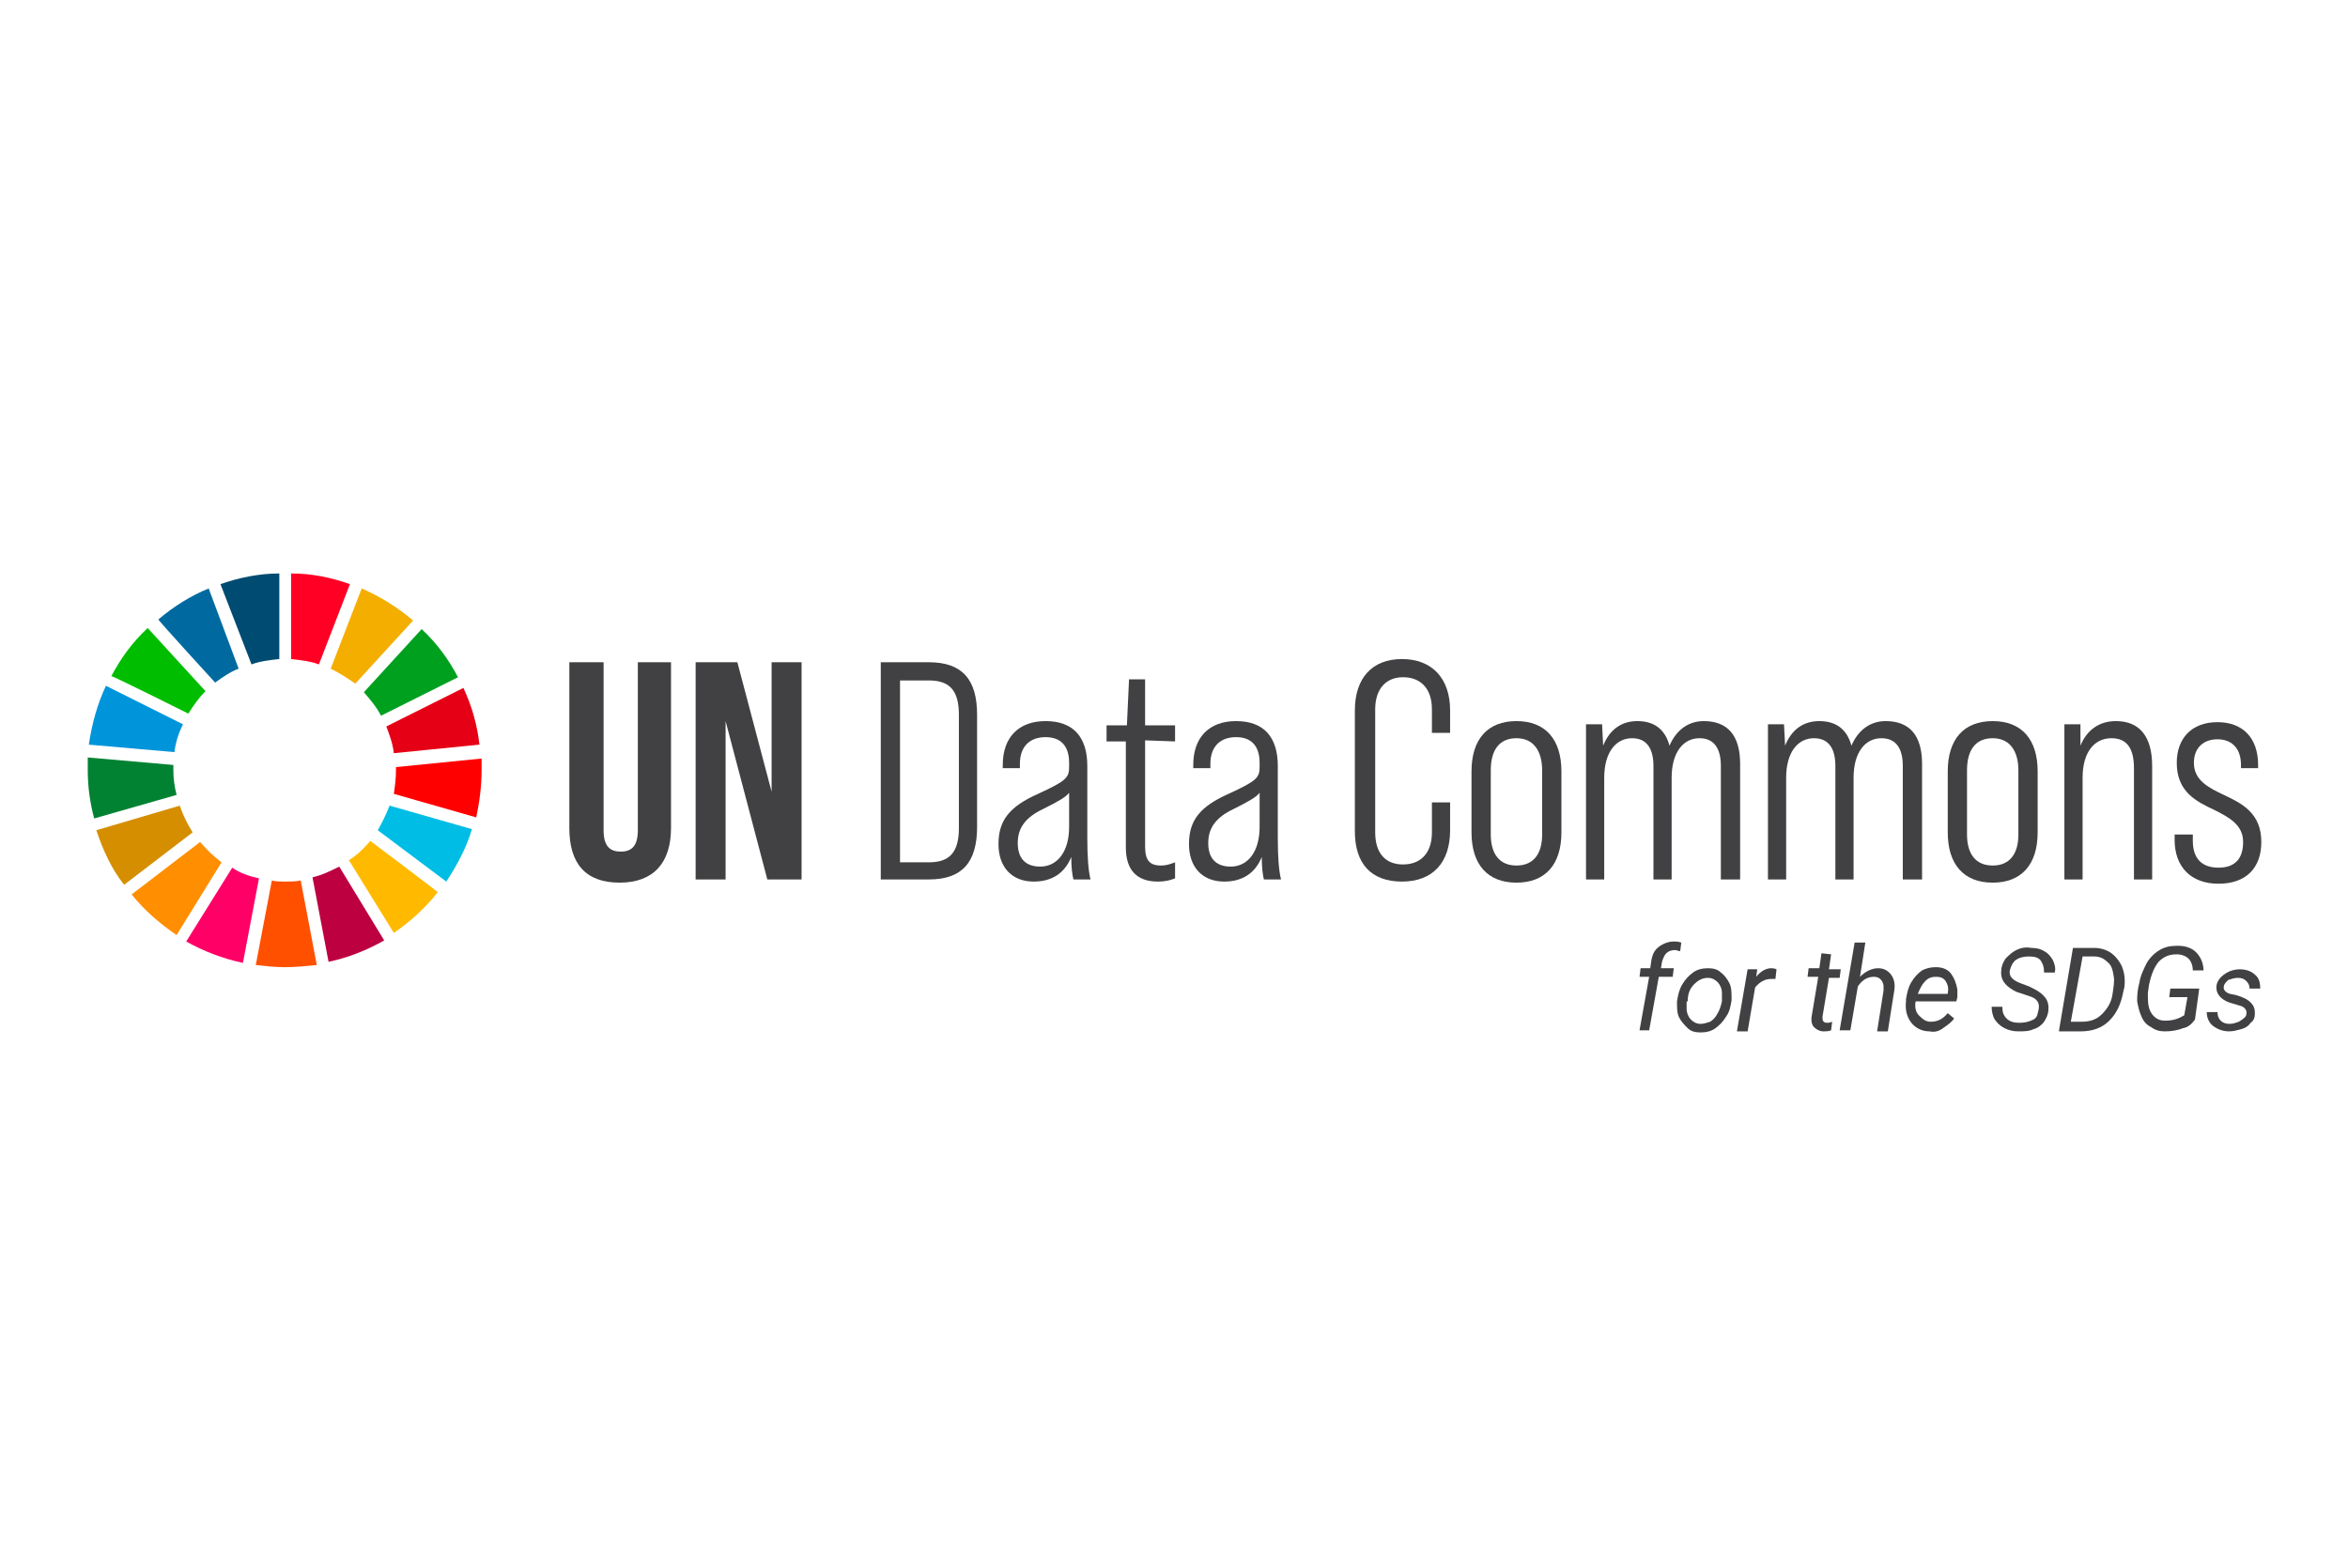 <?xml version="1.0" encoding="utf-8"?>
<!-- Generator: Adobe Illustrator 27.0.1, SVG Export Plug-In . SVG Version: 6.00 Build 0)  -->
<svg version="1.1" id="Layer_1" xmlns="http://www.w3.org/2000/svg" xmlns:xlink="http://www.w3.org/1999/xlink" x="0px" y="0px"
	 viewBox="0 0 219.4 146.6" style="enable-background:new 0 0 219.4 146.6;" xml:space="preserve">
<style type="text/css">
	.st0{fill:#00BD00;}
	.st1{fill:#F3AE00;}
	.st2{fill:#E60015;}
	.st3{fill:#00A01F;}
	.st4{fill:#008232;}
	.st5{fill:#FFBA00;}
	.st6{fill:#FF0000;}
	.st7{fill:#FF8E00;}
	.st8{fill:#0094DA;}
	.st9{fill:#BD0040;}
	.st10{fill:#00BDE5;}
	.st11{fill:#FF5000;}
	.st12{fill:#FF0024;}
	.st13{fill:#FF0066;}
	.st14{fill:#004B71;}
	.st15{fill:#D58E00;}
	.st16{fill:#006AA0;}
	.st17{fill:#414042;}
</style>
<path class="st0" d="M17.6,66.7c0.5-0.8,1-1.5,1.6-2.1l-5.4-5.9c-1.4,1.3-2.5,2.8-3.4,4.5C10.4,63.1,17.6,66.7,17.6,66.7z"/>
<path class="st1" d="M30.9,62.5c0.8,0.4,1.6,0.9,2.3,1.4l5.4-5.9c-1.4-1.2-3-2.2-4.8-3L30.9,62.5L30.9,62.5z"/>
<path class="st2" d="M43.3,64.3l-7.2,3.6c0.3,0.8,0.6,1.6,0.7,2.5l8-0.8C44.6,67.8,44.1,66,43.3,64.3"/>
<path class="st3" d="M35.6,66.9l7.2-3.6c-0.9-1.7-2-3.2-3.4-4.5L34,64.7C34.6,65.4,35.2,66.1,35.6,66.9"/>
<path class="st4" d="M16.2,72c0-0.2,0-0.3,0-0.5l-8-0.7c0,0.4,0,0.8,0,1.2c0,1.5,0.2,3,0.6,4.5l7.7-2.2C16.3,73.5,16.2,72.8,16.2,72
	"/>
<path class="st5" d="M34.6,78.6c-0.6,0.7-1.2,1.3-2,1.8l4.2,6.8c1.6-1.1,3-2.4,4.1-3.8C41,83.4,34.6,78.6,34.6,78.6z"/>
<path class="st6" d="M37,72c0,0.8-0.1,1.5-0.2,2.2l7.7,2.2C44.8,75,45,73.5,45,72c0-0.4,0-0.8,0-1.1l-8,0.8C37,71.8,37,71.9,37,72"
	/>
<path class="st7" d="M18.7,78.7l-6.4,4.9c1.2,1.5,2.6,2.7,4.2,3.8l4.2-6.8C19.9,80,19.3,79.4,18.7,78.7"/>
<path class="st8" d="M16.3,70.3c0.1-0.9,0.4-1.8,0.8-2.6l-7.2-3.6c-0.8,1.7-1.3,3.5-1.6,5.5C8.3,69.6,16.3,70.3,16.3,70.3z"/>
<path class="st9" d="M35.9,87.9L31.7,81c-0.8,0.4-1.6,0.8-2.5,1l1.5,7.9C32.6,89.5,34.3,88.8,35.9,87.9"/>
<path class="st10" d="M36.4,75.3c-0.3,0.8-0.7,1.6-1.1,2.3l6.4,4.8c1-1.5,1.9-3.2,2.4-4.9L36.4,75.3L36.4,75.3z"/>
<path class="st11" d="M28.1,82.3c-0.5,0.1-1,0.1-1.5,0.1c-0.4,0-0.8,0-1.2-0.1l-1.5,7.9c0.9,0.1,1.8,0.2,2.7,0.2c1,0,2-0.1,3-0.2
	L28.1,82.3z"/>
<path class="st12" d="M27.2,61.6c0.9,0.1,1.8,0.2,2.6,0.5l2.9-7.5c-1.7-0.6-3.5-1-5.5-1L27.2,61.6L27.2,61.6z"/>
<path class="st13" d="M24.2,82.1c-0.9-0.2-1.8-0.5-2.5-1L17.4,88c1.6,0.9,3.4,1.6,5.3,2L24.2,82.1L24.2,82.1z"/>
<path class="st14" d="M23.5,62.1c0.8-0.3,1.7-0.4,2.6-0.5v-8c-1.9,0-3.8,0.4-5.5,1L23.5,62.1z"/>
<path class="st15" d="M18,77.8c-0.5-0.8-0.9-1.6-1.2-2.5L9,77.6c0.6,1.8,1.4,3.6,2.6,5.1C11.6,82.7,18,77.8,18,77.8z"/>
<path class="st16" d="M20.1,63.8c0.7-0.5,1.4-1,2.2-1.3L19.5,55c-1.7,0.7-3.3,1.7-4.7,2.9C14.7,57.9,20.1,63.8,20.1,63.8z"/>
<path class="st17" d="M153.2,96.3l0.9-5h-0.9l0.1-0.8h0.9l0.1-0.7c0.1-0.6,0.3-1,0.7-1.3c0.4-0.3,0.9-0.5,1.4-0.5
	c0.2,0,0.4,0,0.7,0.1l-0.1,0.8c-0.2,0-0.3-0.1-0.5-0.1c-0.3,0-0.6,0.1-0.8,0.3c-0.2,0.2-0.3,0.5-0.4,0.8l-0.1,0.6h1.2l-0.1,0.8H155
	l-0.9,5L153.2,96.3L153.2,96.3z"/>
<path class="st17" d="M159.6,90.5c0.5,0,0.9,0.1,1.2,0.4c0.3,0.2,0.6,0.6,0.8,1c0.2,0.4,0.2,0.9,0.2,1.5v0.1
	c-0.1,0.6-0.2,1.1-0.5,1.5c-0.3,0.5-0.6,0.8-1,1.1s-0.9,0.4-1.4,0.4c-0.5,0-0.9-0.1-1.2-0.4s-0.6-0.6-0.8-1
	c-0.2-0.4-0.2-0.9-0.2-1.5c0.1-0.6,0.2-1.1,0.5-1.6c0.3-0.5,0.6-0.8,1-1.1C158.6,90.6,159.1,90.5,159.6,90.5L159.6,90.5z
	 M157.6,93.6c0,0.2,0,0.5,0,0.7c0,0.4,0.2,0.8,0.4,1c0.2,0.2,0.5,0.4,0.9,0.4c0.3,0,0.6-0.1,0.9-0.2c0.3-0.2,0.5-0.4,0.7-0.8
	c0.2-0.3,0.3-0.7,0.4-1.1c0-0.3,0-0.6,0-0.8c0-0.4-0.2-0.8-0.4-1c-0.2-0.2-0.5-0.4-0.9-0.4c-0.5,0-0.9,0.2-1.3,0.6
	c-0.4,0.4-0.6,0.9-0.6,1.6L157.6,93.6L157.6,93.6z"/>
<path class="st17" d="M165.9,91.5l-0.4,0c-0.6,0-1.1,0.3-1.5,0.8l-0.7,4.1h-1l1-5.8h0.9l-0.1,0.7c0.4-0.5,0.9-0.8,1.4-0.8
	c0.1,0,0.3,0,0.5,0.1L165.9,91.5L165.9,91.5z"/>
<path class="st17" d="M171.1,89.2l-0.2,1.4h1.1l-0.1,0.8h-1l-0.6,3.6c0,0.1,0,0.2,0,0.2c0,0.3,0.2,0.4,0.4,0.4c0.1,0,0.3,0,0.5-0.1
	l-0.1,0.8c-0.2,0.1-0.5,0.1-0.7,0.1c-0.4,0-0.7-0.2-0.9-0.4s-0.3-0.6-0.2-1.1l0.6-3.6h-1l0.1-0.8h1l0.2-1.4L171.1,89.2L171.1,89.2z"
	/>
<path class="st17" d="M173.8,91.3c0.5-0.5,1.1-0.8,1.7-0.8c0.5,0,0.9,0.2,1.2,0.6s0.4,0.9,0.3,1.5l-0.6,3.8h-1l0.6-3.8
	c0-0.2,0-0.3,0-0.5c-0.1-0.5-0.4-0.8-0.9-0.8c-0.6,0-1.1,0.3-1.5,0.9l-0.7,4.1h-1l1.4-8.2h1L173.8,91.3L173.8,91.3z"/>
<path class="st17" d="M180.3,96.4c-0.7,0-1.3-0.3-1.7-0.8s-0.6-1.2-0.5-2l0-0.2c0.1-0.6,0.2-1.1,0.5-1.6s0.6-0.8,1-1.1
	c0.4-0.2,0.8-0.3,1.3-0.3c0.6,0,1.1,0.2,1.4,0.6c0.3,0.4,0.5,0.9,0.6,1.5c0,0.2,0,0.5,0,0.7l-0.1,0.4h-3.8c-0.1,0.5,0,1,0.3,1.3
	s0.6,0.6,1.1,0.6c0.6,0,1.1-0.2,1.6-0.8l0.6,0.5c-0.2,0.3-0.6,0.6-0.9,0.8C181.2,96.4,180.8,96.5,180.3,96.4L180.3,96.4z
	 M180.9,91.3c-0.4,0-0.7,0.1-1,0.4c-0.3,0.3-0.5,0.7-0.7,1.2h2.8l0-0.1c0.1-0.4,0-0.8-0.2-1.1C181.6,91.4,181.3,91.3,180.9,91.3z"/>
<path class="st17" d="M190.5,94.3c0.1-0.6-0.2-1-0.9-1.2l-0.9-0.3l-0.3-0.1c-1-0.5-1.5-1.1-1.4-2c0-0.4,0.2-0.8,0.4-1.1
	c0.3-0.3,0.6-0.6,1-0.8c0.4-0.2,0.9-0.3,1.4-0.2c0.5,0,0.9,0.1,1.2,0.3c0.4,0.2,0.6,0.5,0.8,0.8c0.2,0.4,0.3,0.8,0.2,1.2h-1
	c0-0.5-0.1-0.8-0.3-1.1s-0.6-0.4-1.1-0.4c-0.5,0-0.9,0.1-1.2,0.3c-0.3,0.2-0.5,0.6-0.6,1c-0.1,0.5,0.2,0.9,1,1.2l0.8,0.3l0.4,0.2
	c1,0.5,1.5,1.1,1.4,2c0,0.4-0.2,0.8-0.4,1.1s-0.6,0.6-1,0.7c-0.4,0.2-0.9,0.2-1.4,0.2c-0.5,0-0.9-0.1-1.3-0.3
	c-0.4-0.2-0.7-0.5-0.9-0.8s-0.3-0.8-0.3-1.2h1c0,0.5,0.1,0.8,0.4,1.1s0.7,0.4,1.2,0.4c0.5,0,0.9-0.1,1.3-0.3S190.4,94.7,190.5,94.3
	L190.5,94.3z"/>
<path class="st17" d="M192.4,96.3l1.3-7.7h2c0.6,0,1.2,0.2,1.6,0.5s0.8,0.8,1,1.3c0.2,0.5,0.3,1.2,0.2,1.9l-0.1,0.4
	c-0.2,1.1-0.6,2-1.3,2.7s-1.6,1-2.7,1H192.4L192.4,96.3z M194.6,89.4l-1.1,6.1h1c0.8,0,1.4-0.2,1.9-0.7s0.9-1.1,1-1.9
	c0.1-0.7,0.2-1.2,0.1-1.7c-0.1-0.6-0.2-1-0.6-1.3c-0.3-0.3-0.7-0.5-1.2-0.5H194.6L194.6,89.4z"/>
<path class="st17" d="M205.1,95.3c-0.3,0.4-0.6,0.7-1.1,0.8c-0.5,0.2-1.1,0.3-1.7,0.3c-0.5,0-0.9-0.1-1.3-0.4
	c-0.4-0.2-0.7-0.5-0.9-1c-0.2-0.4-0.3-0.9-0.4-1.4c0-0.4,0-1,0.2-1.7c0.1-0.7,0.4-1.3,0.7-1.9c0.3-0.5,0.7-0.9,1.2-1.2
	c0.5-0.3,1-0.4,1.7-0.4c0.7,0,1.3,0.2,1.7,0.6c0.4,0.4,0.7,1,0.7,1.7h-1c0-0.5-0.2-0.9-0.4-1.1s-0.6-0.4-1.1-0.4
	c-0.7,0-1.2,0.2-1.7,0.7c-0.4,0.5-0.7,1.2-0.9,2.2l-0.1,0.7l0,0.4c0,0.7,0.1,1.2,0.4,1.6c0.3,0.4,0.7,0.6,1.2,0.6
	c0.8,0,1.3-0.2,1.8-0.5l0.3-1.7h-1.7l0.1-0.8h2.7L205.1,95.3L205.1,95.3z"/>
<path class="st17" d="M209.9,94.8c0.1-0.4-0.2-0.7-0.6-0.8l-1-0.3c-0.8-0.3-1.2-0.8-1.2-1.4c0-0.5,0.3-0.9,0.7-1.2s0.9-0.5,1.5-0.5
	c0.6,0,1.1,0.2,1.4,0.5c0.4,0.3,0.5,0.8,0.5,1.3h-1c0-0.3-0.1-0.5-0.3-0.7s-0.4-0.3-0.8-0.3c-0.3,0-0.6,0.1-0.9,0.2
	c-0.2,0.2-0.4,0.4-0.4,0.6c-0.1,0.3,0.2,0.6,0.6,0.7l0.5,0.1c0.7,0.2,1.1,0.4,1.4,0.7c0.3,0.3,0.4,0.6,0.4,1c0,0.4-0.1,0.7-0.4,0.9
	c-0.2,0.3-0.5,0.5-0.9,0.6s-0.7,0.2-1.1,0.2c-0.6,0-1.1-0.2-1.5-0.5s-0.6-0.8-0.6-1.3h1c0,0.3,0.1,0.6,0.3,0.8
	c0.2,0.2,0.5,0.3,0.8,0.3c0.4,0,0.6-0.1,0.9-0.2C209.7,95.2,209.9,95,209.9,94.8L209.9,94.8z"/>
<path class="st17" d="M53.2,77.4V61.9h3.2v15.7c0,1.5,0.6,2,1.6,2s1.6-0.5,1.6-2V61.9h3.1v15.5c0,3.2-1.6,5.1-4.8,5.1
	S53.2,80.7,53.2,77.4z"/>
<path class="st17" d="M65,61.9h3.9l3.2,12.1V61.9h2.8v20.3h-3.2l-3.9-14.8v14.8H65V61.9z"/>
<path class="st17" d="M82.3,61.9h4.5c3.1,0,4.5,1.6,4.5,4.9v10.5c0,3.3-1.4,4.9-4.5,4.9h-4.5V61.9z M86.8,80.6
	c1.9,0,2.8-0.9,2.8-3.2V66.8c0-2.3-0.9-3.2-2.8-3.2h-2.7v17H86.8z"/>
<path class="st17" d="M100.3,82.2c-0.1-0.4-0.2-1.1-0.2-2.1c-0.6,1.5-1.8,2.3-3.5,2.3c-2.1,0-3.3-1.4-3.3-3.5c0-2.2,1-3.5,3.7-4.7
	c2.6-1.2,2.9-1.5,2.9-2.5v-0.4c0-1.6-0.8-2.4-2.2-2.4s-2.4,0.8-2.4,2.5v0.4h-1.6v-0.3c0-2.6,1.5-4.1,4-4.1c2.6,0,3.9,1.5,3.9,4.2
	v6.8c0,1.7,0.1,3,0.3,3.8L100.3,82.2L100.3,82.2z M99.9,77.3v-3.2c-0.3,0.4-1,0.8-2.4,1.5c-1.7,0.8-2.4,1.8-2.4,3.2s0.7,2.2,2.1,2.2
	C98.8,81,99.9,79.6,99.9,77.3z"/>
<path class="st17" d="M107,69.2v9.9c0,1.3,0.4,1.8,1.5,1.8c0.4,0,0.8-0.1,1.3-0.3v1.5c-0.5,0.2-1,0.3-1.6,0.3c-2,0-3-1.1-3-3.2V69.3
	h-1.8v-1.5h1.9l0.2-4.3h1.5v4.3h2.8v1.5L107,69.2L107,69.2z"/>
<path class="st17" d="M118.1,82.2c-0.1-0.4-0.2-1.1-0.2-2.1c-0.6,1.5-1.8,2.3-3.5,2.3c-2.1,0-3.3-1.4-3.3-3.5c0-2.2,1-3.5,3.7-4.7
	c2.6-1.2,2.9-1.5,2.9-2.5v-0.4c0-1.6-0.8-2.4-2.2-2.4s-2.4,0.8-2.4,2.5v0.4h-1.6v-0.3c0-2.6,1.5-4.1,4-4.1c2.6,0,3.9,1.5,3.9,4.2
	v6.8c0,1.7,0.1,3,0.3,3.8L118.1,82.2L118.1,82.2z M117.7,77.3v-3.2c-0.3,0.4-1,0.8-2.4,1.5c-1.7,0.8-2.4,1.8-2.4,3.2
	s0.7,2.2,2.1,2.2C116.6,81,117.7,79.6,117.7,77.3z"/>
<path class="st17" d="M126.6,77.7V66.4c0-3,1.6-4.8,4.4-4.8s4.5,1.8,4.5,4.8v2.1h-1.7v-2.2c0-2-1.1-3-2.7-3s-2.6,1.1-2.6,3v11.5
	c0,2,1,3,2.6,3s2.7-1,2.7-3v-2.8h1.7v2.6c0,3-1.6,4.8-4.5,4.8S126.6,80.7,126.6,77.7L126.6,77.7z"/>
<path class="st17" d="M137.5,77.8v-5.7c0-3,1.5-4.7,4.2-4.7s4.2,1.7,4.2,4.7v5.7c0,3-1.5,4.7-4.2,4.7S137.5,80.8,137.5,77.8z
	 M144.1,78V72c0-1.8-0.8-3-2.4-3s-2.4,1.1-2.4,3V78c0,1.8,0.8,2.9,2.4,2.9S144.1,79.8,144.1,78z"/>
<path class="st17" d="M162.6,71.4v10.8h-1.8V71.6c0-1.6-0.6-2.6-2-2.6c-1.5,0-2.6,1.3-2.6,3.7v9.5h-1.7V71.6c0-1.6-0.6-2.6-2-2.6
	c-1.5,0-2.6,1.3-2.6,3.7v9.5h-1.7V67.7h1.5l0.1,2c0.6-1.5,1.7-2.3,3.2-2.3c1.6,0,2.6,0.8,3,2.3c0.6-1.4,1.7-2.3,3.2-2.3
	C161.4,67.4,162.6,68.7,162.6,71.4L162.6,71.4z"/>
<path class="st17" d="M179.6,71.4v10.8h-1.8V71.6c0-1.6-0.6-2.6-2-2.6c-1.5,0-2.6,1.3-2.6,3.7v9.5h-1.7V71.6c0-1.6-0.6-2.6-2-2.6
	c-1.5,0-2.6,1.3-2.6,3.7v9.5h-1.7V67.7h1.5l0.1,2c0.6-1.5,1.7-2.3,3.2-2.3c1.6,0,2.6,0.8,3,2.3c0.6-1.4,1.7-2.3,3.2-2.3
	C178.4,67.4,179.6,68.7,179.6,71.4L179.6,71.4z"/>
<path class="st17" d="M182,77.8v-5.7c0-3,1.5-4.7,4.2-4.7s4.2,1.7,4.2,4.7v5.7c0,3-1.5,4.7-4.2,4.7S182,80.8,182,77.8z M188.6,78V72
	c0-1.8-0.8-3-2.4-3s-2.4,1.1-2.4,3V78c0,1.8,0.8,2.9,2.4,2.9S188.6,79.8,188.6,78z"/>
<path class="st17" d="M201.1,71.6v10.6h-1.7V71.8c0-1.9-0.7-2.8-2.1-2.8c-1.6,0-2.7,1.3-2.7,3.7v9.5h-1.7V67.7h1.5l0,2
	c0.6-1.5,1.8-2.3,3.3-2.3C199.9,67.4,201.1,68.8,201.1,71.6L201.1,71.6z"/>
<path class="st17" d="M203.2,78.5V78h1.7v0.6c0,1.7,0.9,2.5,2.4,2.5s2.3-0.8,2.3-2.4c0-1.6-1.3-2.3-2.7-3c-1.7-0.8-3.5-1.7-3.5-4.4
	c0-2.3,1.4-3.8,3.8-3.8s3.8,1.5,3.8,4v0.3h-1.6v-0.3c0-1.6-0.9-2.4-2.2-2.4s-2.2,0.8-2.2,2.2c0,1.6,1.3,2.3,2.8,3
	c1.7,0.8,3.5,1.7,3.5,4.4c0,2.4-1.4,3.9-4,3.9S203.2,81,203.2,78.5L203.2,78.5z"/>
</svg>
